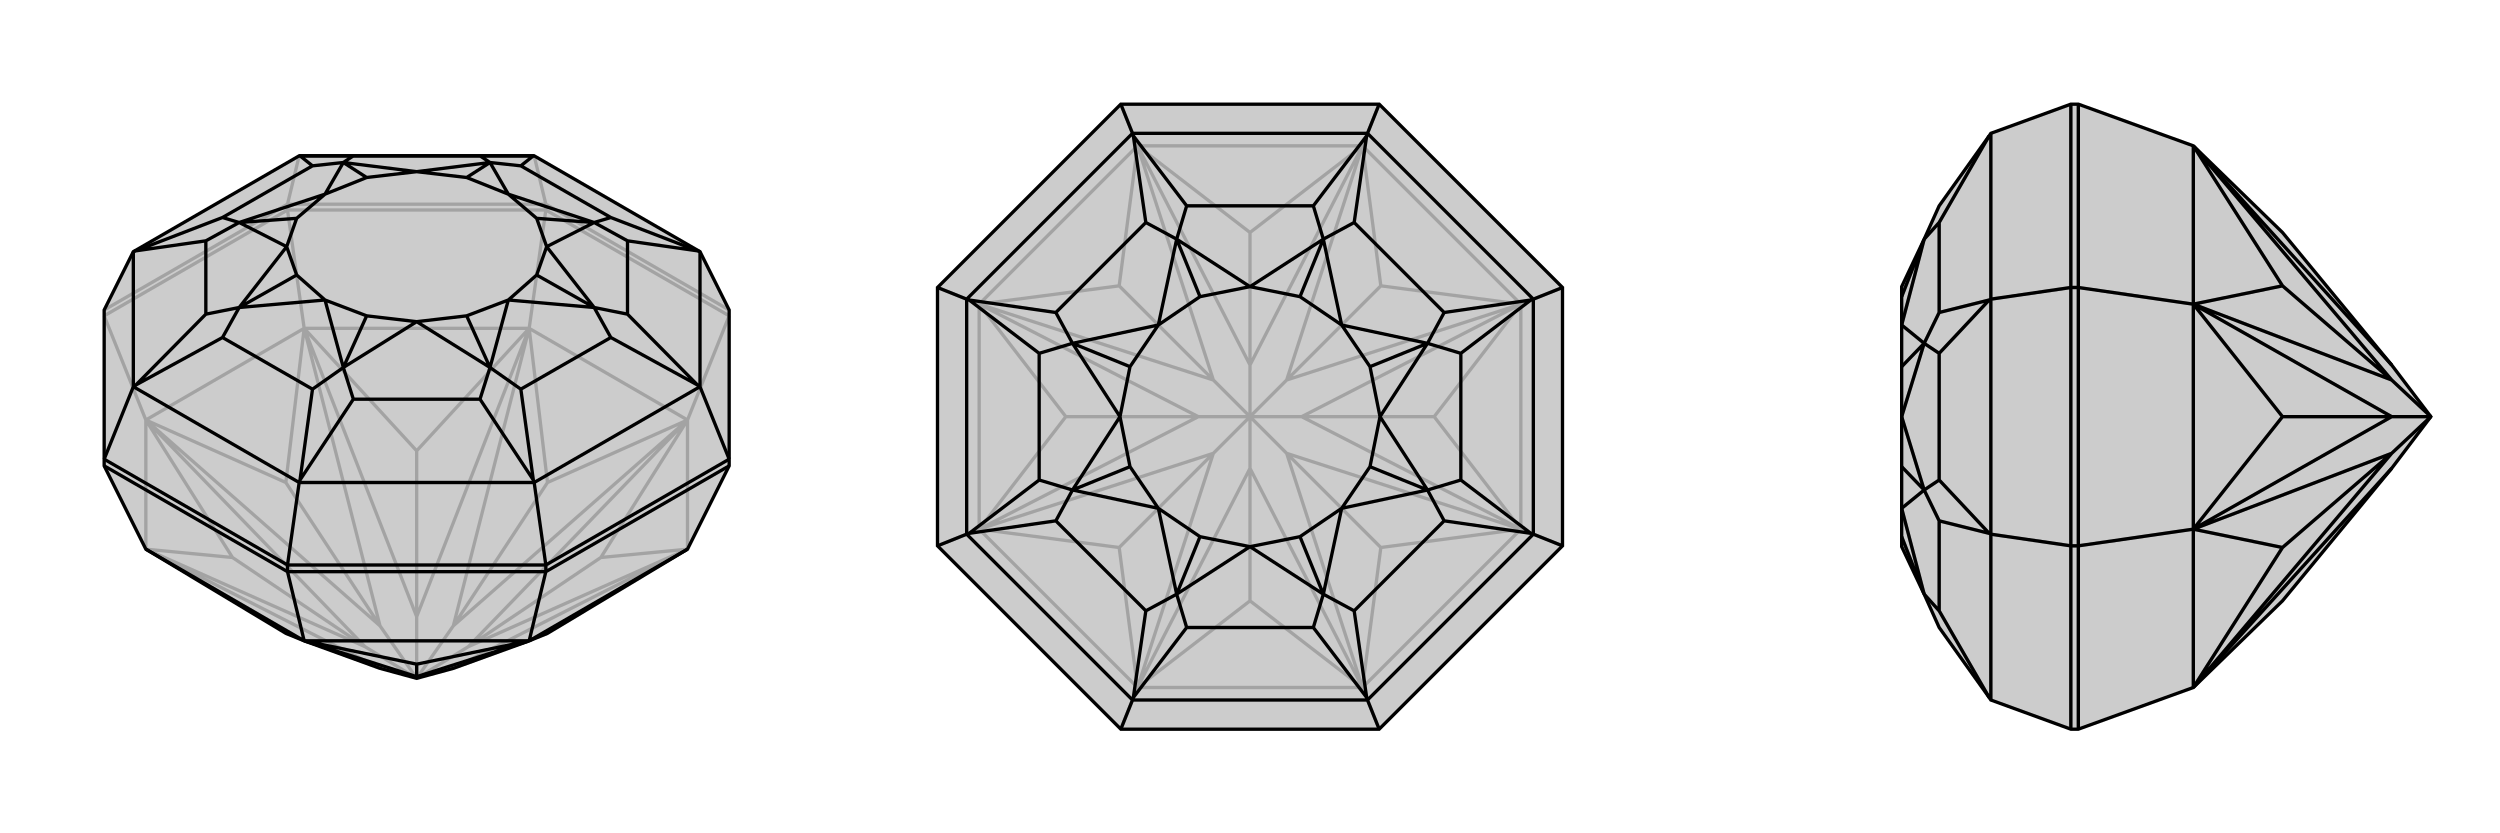 <svg xmlns="http://www.w3.org/2000/svg" viewBox="0 0 3000 1000">
    <g stroke="currentColor" stroke-width="4" fill="none" transform="translate(0 -26)">
        <path fill="currentColor" stroke="none" fill-opacity=".2" d="M825,685L657,786L635,795L544,828L500,840L456,828L365,795L343,786L175,685L125,585L125,577L125,398L160,328L359,213L641,213L840,328L875,398L875,577L875,585z" />
<path stroke-opacity=".2" d="M655,278L655,271M345,278L345,271M875,405L655,278M875,405L825,530M655,278L345,278M655,278L635,420M345,278L125,405M345,278L365,420M125,405L175,530M825,685L825,530M825,530L635,420M635,420L365,420M365,420L175,530M175,685L175,530M343,786L456,828M657,786L544,828M825,530L721,695M825,685L721,695M721,695L562,802M635,420L657,605M825,530L657,605M657,605L544,777M365,420L500,567M635,420L500,567M500,567L500,766M175,530L343,605M365,420L343,605M343,605L456,777M175,685L279,695M175,530L279,695M279,695L438,802M175,685L456,828M175,685L438,802M825,685L544,828M825,685L562,802M825,530L562,802M825,530L544,777M500,840L562,802M635,420L544,777M635,420L500,766M500,840L544,777M365,420L500,766M365,420L456,777M500,840L500,766M175,530L456,777M175,530L438,802M438,802L500,840M500,840L456,777M875,398L655,271M125,398L345,271M655,271L345,271M655,271L641,213M345,271L359,213" />
<path d="M825,685L657,786L635,795L544,828L500,840L456,828L365,795L343,786L175,685L125,585L125,577L125,398L160,328L359,213L641,213L840,328L875,398L875,577L875,585z" />
<path d="M345,712L345,704M655,712L655,704M345,712L125,585M345,712L655,712M345,712L365,795M655,712L875,585M655,712L635,795M365,795L175,685M365,795L635,795M635,795L825,685M635,795L500,823M365,795L500,823M500,823L500,838M365,795L500,838M635,795L500,838M500,838L500,840M875,577L655,704M875,577L840,490M345,704L655,704M655,704L641,605M345,704L125,577M345,704L359,605M125,577L160,490M840,328L840,490M840,328L837,327M840,490L641,605M840,490L837,488M641,605L359,605M641,605L640,602M359,605L160,490M359,605L360,602M160,490L160,328M160,490L163,488M160,328L163,327M641,213L640,213M359,213L360,213M640,213L625,225M640,213L576,213M837,327L733,287M837,327L753,315M837,488L753,403M837,488L733,431M640,602L625,493M640,602L576,505M360,602L424,505M360,602L375,493M163,488L267,431M163,488L247,403M163,327L247,315M163,327L267,287M360,213L375,225M360,213L424,213M625,225L733,287M625,225L588,221M733,287L713,293M753,315L753,403M753,315L713,293M753,403L713,395M733,431L625,493M733,431L713,395M625,493L588,467M576,505L424,505M576,505L588,467M424,505L412,467M375,493L267,431M375,493L412,467M267,431L287,395M247,403L247,315M247,403L287,395M247,315L287,293M267,287L375,225M267,287L287,293M375,225L412,221M576,213L424,213M576,213L588,221M424,213L412,221M713,293L610,259M588,221L610,259M713,395L656,322M713,293L656,322M713,293L644,288M588,467L610,386M713,395L610,386M713,395L644,356M412,467L500,412M588,467L500,412M588,467L560,405M287,395L390,386M412,467L390,386M412,467L440,405M287,293L344,322M287,395L344,322M287,395L356,356M412,221L390,259M287,293L390,259M287,293L356,288M588,221L500,232M588,221L560,239M412,221L500,232M412,221L440,239M610,259L644,288M610,259L560,239M656,322L644,356M656,322L644,288M610,386L560,405M610,386L644,356M500,412L440,405M500,412L560,405M390,386L356,356M390,386L440,405M344,322L356,288M344,322L356,356M390,259L440,239M390,259L356,288M500,232L560,239M500,232L440,239" />
    </g>
    <g stroke="currentColor" stroke-width="4" fill="none" transform="translate(1000 0)">
        <path fill="currentColor" stroke="none" fill-opacity=".2" d="M655,125L345,125L125,345L125,655L345,875L655,875L875,655L875,345z" />
<path stroke-opacity=".2" d="M655,875L635,825M875,655L825,635M875,345L825,365M655,125L635,175M345,125L365,175M125,345L175,365M345,875L365,825M125,655L175,635M635,825L365,825M635,825L825,635M825,635L825,365M825,365L635,175M635,175L365,175M365,175L175,365M175,365L175,635M365,825L175,635M635,825L500,721M365,825L500,721M500,721L500,562M825,635L657,657M635,825L657,657M657,657L544,544M825,365L721,500M825,635L721,500M721,500L562,500M635,175L657,343M825,365L657,343M657,343L544,456M365,175L500,279M635,175L500,279M500,279L500,438M175,365L343,343M365,175L343,343M343,343L456,456M175,635L279,500M175,365L279,500M279,500L438,500M365,825L343,657M175,635L343,657M343,657L456,544M365,825L500,562M365,825L456,544M635,825L500,562M635,825L544,544M500,562L500,500M825,635L544,544M825,635L562,500M544,544L500,500M825,365L562,500M825,365L544,456M500,500L562,500M635,175L544,456M635,175L500,438M500,500L544,456M365,175L500,438M365,175L456,456M500,500L500,438M175,365L456,456M175,365L438,500M500,500L456,456M175,635L438,500M175,635L456,544M456,544L500,500M500,500L438,500" />
<path d="M655,125L345,125L125,345L125,655L345,875L655,875L875,655L875,345z" />
<path d="M655,125L641,160M875,345L840,359M875,655L840,641M655,875L641,840M345,875L359,840M125,655L160,641M345,125L359,160M125,345L160,359M641,160L359,160M641,160L840,359M641,160L640,163M840,359L840,641M840,359L837,360M840,641L641,840M840,641L837,640M641,840L359,840M641,840L640,837M359,840L160,641M359,840L360,837M160,641L160,359M160,641L163,640M359,160L160,359M359,160L360,163M160,359L163,360M360,163L424,247M360,163L375,267M640,163L576,247M640,163L625,267M837,360L733,375M837,360L753,424M837,640L753,576M837,640L733,625M640,837L625,733M640,837L576,753M360,837L424,753M360,837L375,733M163,640L267,625M163,640L247,576M163,360L247,424M163,360L267,375M424,247L576,247M424,247L412,287M576,247L588,287M625,267L733,375M625,267L588,287M733,375L713,412M753,424L753,576M753,424L713,412M753,576L713,588M733,625L625,733M733,625L713,588M625,733L588,713M576,753L424,753M576,753L588,713M424,753L412,713M375,733L267,625M375,733L412,713M267,625L287,588M247,576L247,424M247,576L287,588M247,424L287,412M375,267L267,375M375,267L412,287M267,375L287,412M588,287L500,344M412,287L500,344M713,412L610,390M588,287L610,390M588,287L560,356M713,588L656,500M713,412L656,500M713,412L644,440M588,713L610,610M713,588L610,610M713,588L644,560M412,713L500,656M588,713L500,656M588,713L560,644M287,588L390,610M412,713L390,610M412,713L440,644M287,412L344,500M287,588L344,500M287,588L356,560M412,287L390,390M412,287L440,356M287,412L390,390M287,412L356,440M500,344L560,356M500,344L440,356M610,390L644,440M610,390L560,356M656,500L644,560M656,500L644,440M610,610L560,644M610,610L644,560M500,656L440,644M500,656L560,644M390,610L356,560M390,610L440,644M344,500L356,440M344,500L356,560M390,390L440,356M390,390L356,440" />
    </g>
    <g stroke="currentColor" stroke-width="4" fill="none" transform="translate(2000 0)">
        <path fill="currentColor" stroke="none" fill-opacity=".2" d="M632,825L739,721L870,562L917,500L870,438L739,279L632,175L494,125L485,125L389,160L387,163L327,247L309,287L282,344L282,356L282,390L282,440L282,500L282,560L282,610L282,644L282,656L309,713L327,753L387,837L389,840L485,875L494,875z" />
<path stroke-opacity=".2" d="M494,345L485,345M494,655L485,655M494,125L494,345M494,345L494,655M494,345L632,365M494,875L494,655M494,655L632,635M632,175L632,365M632,365L632,635M632,825L632,635M632,365L739,343M632,175L739,343M739,343L870,456M632,635L739,500M632,365L739,500M739,500L870,500M632,825L739,657M632,635L739,657M739,657L870,544M632,825L870,562M632,825L870,544M632,175L870,438M632,175L870,456M632,365L870,456M632,365L870,500M917,500L870,456M632,635L870,500M632,635L870,544M870,544L917,500M917,500L870,500M485,875L485,655M485,655L485,345M485,655L389,641M485,125L485,345M485,345L389,359M389,840L389,641M389,641L389,359M389,641L387,640M389,160L389,359M389,359L387,360M387,163L327,267M387,837L327,733M387,640L327,625M387,640L327,576M387,360L327,424M387,360L327,375M327,733L327,625M327,733L309,713M327,625L309,588M327,576L327,424M327,576L309,588M327,424L309,412M327,267L327,375M327,267L309,287M327,375L309,412M309,588L282,610M309,713L282,610M309,713L282,644M309,412L282,500M309,588L282,500M309,588L282,560M309,287L282,390M309,287L282,356M309,412L282,390M309,412L282,440" />
<path d="M632,825L739,721L870,562L917,500L870,438L739,279L632,175L494,125L485,125L389,160L387,163L327,247L309,287L282,344L282,356L282,390L282,440L282,500L282,560L282,610L282,644L282,656L309,713L327,753L387,837L389,840L485,875L494,875z" />
<path d="M494,655L485,655M494,345L485,345M494,875L494,655M494,655L494,345M494,655L632,635M494,345L494,125M494,345L632,365M632,825L632,635M632,635L632,365M632,365L632,175M632,635L739,657M632,825L739,657M739,657L870,544M632,365L739,500M632,635L739,500M739,500L870,500M632,175L739,343M632,365L739,343M739,343L870,456M632,825L870,562M632,825L870,544M632,635L870,544M632,635L870,500M870,544L917,500M632,365L870,500M632,365L870,456M917,500L870,500M632,175L870,456M632,175L870,438M917,500L870,456M485,345L485,125M485,345L485,655M485,345L389,359M485,875L485,655M485,655L389,641M389,160L389,359M389,359L389,641M389,359L387,360M389,641L389,840M389,641L387,640M387,163L327,267M387,360L327,375M387,360L327,424M387,640L327,576M387,640L327,625M387,837L327,733M327,267L327,375M327,267L309,287M327,375L309,412M327,424L327,576M327,424L309,412M327,576L309,588M327,625L327,733M327,625L309,588M327,733L309,713M309,412L282,390M309,287L282,390M309,287L282,356M309,588L282,500M309,412L282,500M309,412L282,440M309,713L282,610M309,588L282,610M309,588L282,560M309,713L282,644" />
    </g>
</svg>